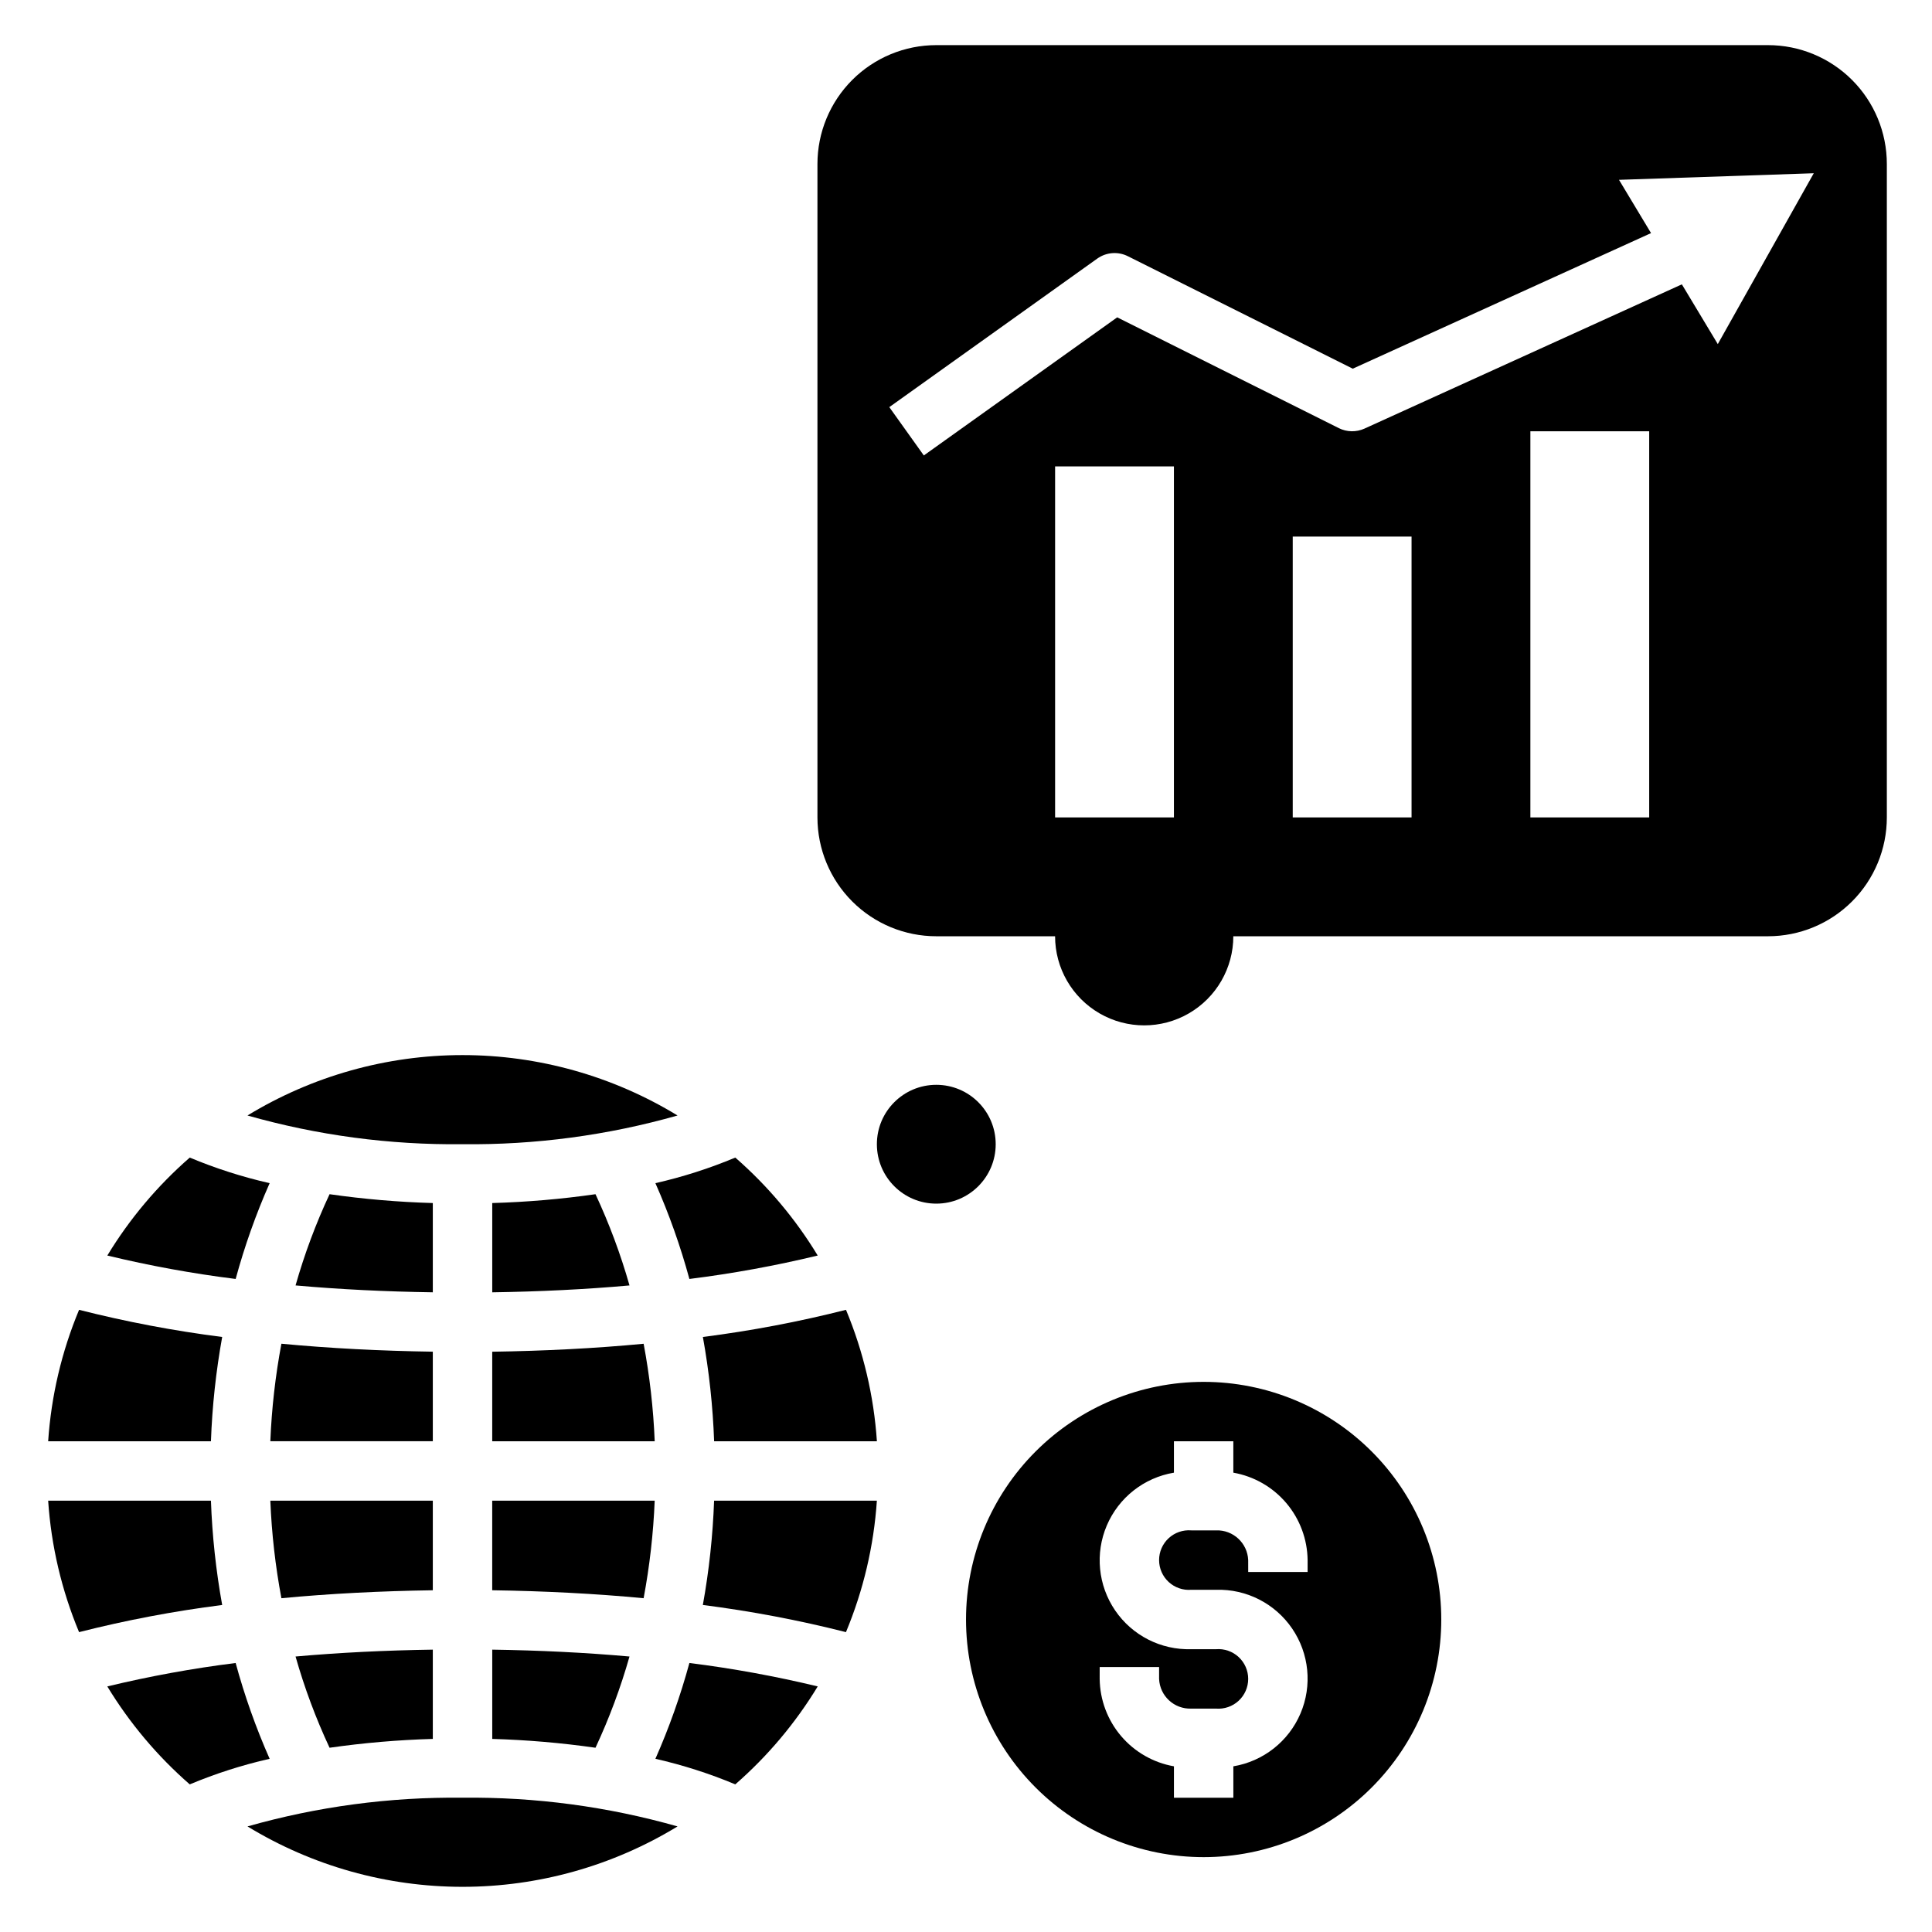 <?xml version="1.0" encoding="UTF-8"?>
<!-- Uploaded to: ICON Repo, www.svgrepo.com, Generator: ICON Repo Mixer Tools -->
<svg fill="#000000" width="800px" height="800px" version="1.1" viewBox="144 144 512 512" xmlns="http://www.w3.org/2000/svg">
 <g>
  <path d="m462.98 636.16c16.699 0 32.719-6.637 44.527-18.445 11.812-11.812 18.445-27.828 18.445-44.531s-6.633-32.723-18.445-44.531c-11.809-11.809-27.828-18.445-44.527-18.445-16.703 0-32.723 6.637-44.531 18.445-11.812 11.809-18.445 27.828-18.445 44.531s6.633 32.719 18.445 44.531c11.809 11.809 27.828 18.445 44.531 18.445zm-27.551-50.383h15.742v3.148c0.191 4.523 4 8.039 8.523 7.875h6.566c2.195 0.172 4.367-0.578 5.984-2.07 1.621-1.496 2.539-3.602 2.539-5.805s-0.918-4.305-2.539-5.801c-1.617-1.496-3.789-2.246-5.984-2.07h-6.566c-8.035 0.242-15.637-3.625-20.168-10.266-4.531-6.641-5.367-15.133-2.211-22.523 3.156-7.394 9.863-12.668 17.789-13.992v-8.324h15.742v8.324h0.004c5.465 0.965 10.422 3.805 14.016 8.035 3.594 4.231 5.598 9.582 5.664 15.129v3.152h-15.742l-0.004-3.152c-0.191-4.519-4-8.039-8.523-7.871h-6.566c-2.195-0.176-4.367 0.574-5.984 2.07-1.621 1.496-2.539 3.598-2.539 5.801 0 2.207 0.918 4.309 2.539 5.805 1.617 1.492 3.789 2.246 5.984 2.07h6.566c8.035-0.246 15.637 3.625 20.168 10.266 4.531 6.637 5.367 15.129 2.211 22.523-3.156 7.394-9.863 12.668-17.789 13.992v8.32h-15.746v-8.32c-5.465-0.965-10.422-3.805-14.016-8.035-3.594-4.231-5.598-9.582-5.664-15.133z"/>
  <path d="m407.87 447.23c0 8.695-7.051 15.746-15.746 15.746s-15.742-7.051-15.742-15.746c0-8.695 7.047-15.742 15.742-15.742s15.746 7.047 15.746 15.742"/>
  <path d="m612.54 155.96h-220.42c-8.352 0-16.359 3.32-22.266 9.223-5.902 5.906-9.223 13.914-9.223 22.266v173.18c0 8.352 3.32 16.363 9.223 22.266 5.906 5.906 13.914 9.223 22.266 9.223h31.488c0 8.438 4.504 16.234 11.809 20.453 7.309 4.219 16.309 4.219 23.617 0 7.305-4.219 11.809-12.016 11.809-20.453h141.7c8.352 0 16.359-3.316 22.266-9.223 5.906-5.902 9.223-13.914 9.223-22.266v-173.18c0-8.352-3.316-16.359-9.223-22.266-5.906-5.902-13.914-9.223-22.266-9.223zm-157.44 204.67h-31.488v-93.031h31.488zm62.977 0h-31.488v-74.426h31.488zm62.977 0h-31.488v-102.34h31.488zm18.18-125.44-9.523-15.836-84.117 38.234c-2.164 0.977-4.652 0.934-6.781-0.121l-58.742-29.367-51.246 36.602-9.148-12.809 55.105-39.359h0.004c2.371-1.695 5.488-1.941 8.094-0.641l59.617 29.812 79.047-35.93-8.492-14.117 51.617-1.746z"/>
  <path d="m274.45 604.83c9.156 0.262 18.293 1.043 27.363 2.34 3.641-7.805 6.656-15.891 9.012-24.176-11.648-1.043-23.879-1.637-36.375-1.824z"/>
  <path d="m317.5 541.7h-43.059v23.734c13.785 0.203 27.289 0.891 40.125 2.109 1.602-8.531 2.582-17.168 2.934-25.844z"/>
  <path d="m314.57 500.11c-12.836 1.223-26.34 1.906-40.125 2.109v23.734h43.059c-0.352-8.672-1.332-17.312-2.934-25.844z"/>
  <path d="m258.7 541.7h-43.059c0.352 8.676 1.332 17.312 2.934 25.844 12.836-1.223 26.34-1.906 40.125-2.109z"/>
  <path d="m266.57 423.61c-20.102 0.004-39.82 5.543-56.984 16.008 18.531 5.266 37.723 7.828 56.984 7.609 19.262 0.219 38.457-2.344 56.988-7.609-17.168-10.465-36.883-16.004-56.988-16.008z"/>
  <path d="m376.38 541.7h-43.137c-0.336 9.273-1.332 18.508-2.981 27.637 12.773 1.625 25.441 4.027 37.926 7.195 4.617-11.082 7.387-22.852 8.191-34.832z"/>
  <path d="m330.27 498.31c1.648 9.129 2.644 18.367 2.981 27.637h43.137c-0.805-11.98-3.574-23.746-8.191-34.832-12.484 3.168-25.152 5.57-37.926 7.195z"/>
  <path d="m338.86 450.77c-6.848 2.867-13.934 5.137-21.172 6.781 3.637 8.223 6.644 16.707 9.008 25.387 11.441-1.43 22.797-3.504 34.008-6.207-5.902-9.727-13.27-18.484-21.844-25.961z"/>
  <path d="m274.45 462.82v23.66c12.496-0.188 24.727-0.781 36.375-1.824v-0.004c-2.356-8.285-5.371-16.371-9.012-24.176-9.07 1.301-18.207 2.082-27.363 2.344z"/>
  <path d="m206.45 584.71c-11.445 1.434-22.801 3.504-34.012 6.211 5.906 9.723 13.273 18.48 21.848 25.957 6.848-2.867 13.93-5.137 21.172-6.777-3.637-8.227-6.648-16.711-9.008-25.391z"/>
  <path d="m323.56 628.02c-18.531-5.266-37.727-7.828-56.988-7.609-19.262-0.219-38.453 2.344-56.984 7.609 17.164 10.469 36.879 16.008 56.984 16.008 20.105 0 39.824-5.539 56.988-16.008z"/>
  <path d="m317.69 610.1c7.238 1.641 14.324 3.91 21.172 6.777 8.574-7.477 15.941-16.234 21.844-25.957-11.211-2.707-22.566-4.777-34.008-6.211-2.363 8.68-5.371 17.164-9.008 25.391z"/>
  <path d="m202.88 569.34c-1.648-9.133-2.644-18.367-2.981-27.641h-43.137c0.805 11.98 3.57 23.75 8.191 34.832 12.484-3.168 25.148-5.57 37.926-7.191z"/>
  <path d="m258.7 462.82c-9.16-0.262-18.297-1.043-27.363-2.344-3.644 7.805-6.656 15.891-9.012 24.176 11.648 1.043 23.879 1.637 36.375 1.824z"/>
  <path d="m258.7 604.83v-23.66c-12.496 0.188-24.727 0.781-36.375 1.824 2.356 8.285 5.367 16.371 9.012 24.176 9.066-1.297 18.203-2.078 27.363-2.34z"/>
  <path d="m199.9 525.95c0.336-9.27 1.332-18.508 2.981-27.637-12.777-1.625-25.441-4.027-37.926-7.195-4.621 11.086-7.387 22.852-8.191 34.832z"/>
  <path d="m258.7 502.21c-13.785-0.203-27.289-0.891-40.125-2.109-1.602 8.531-2.582 17.172-2.934 25.844h43.059z"/>
  <path d="m215.46 457.55c-7.242-1.645-14.324-3.914-21.172-6.781-8.574 7.477-15.945 16.234-21.848 25.961 11.211 2.703 22.566 4.777 34.012 6.207 2.359-8.676 5.371-17.164 9.008-25.387z"/>
 </g>
</svg>